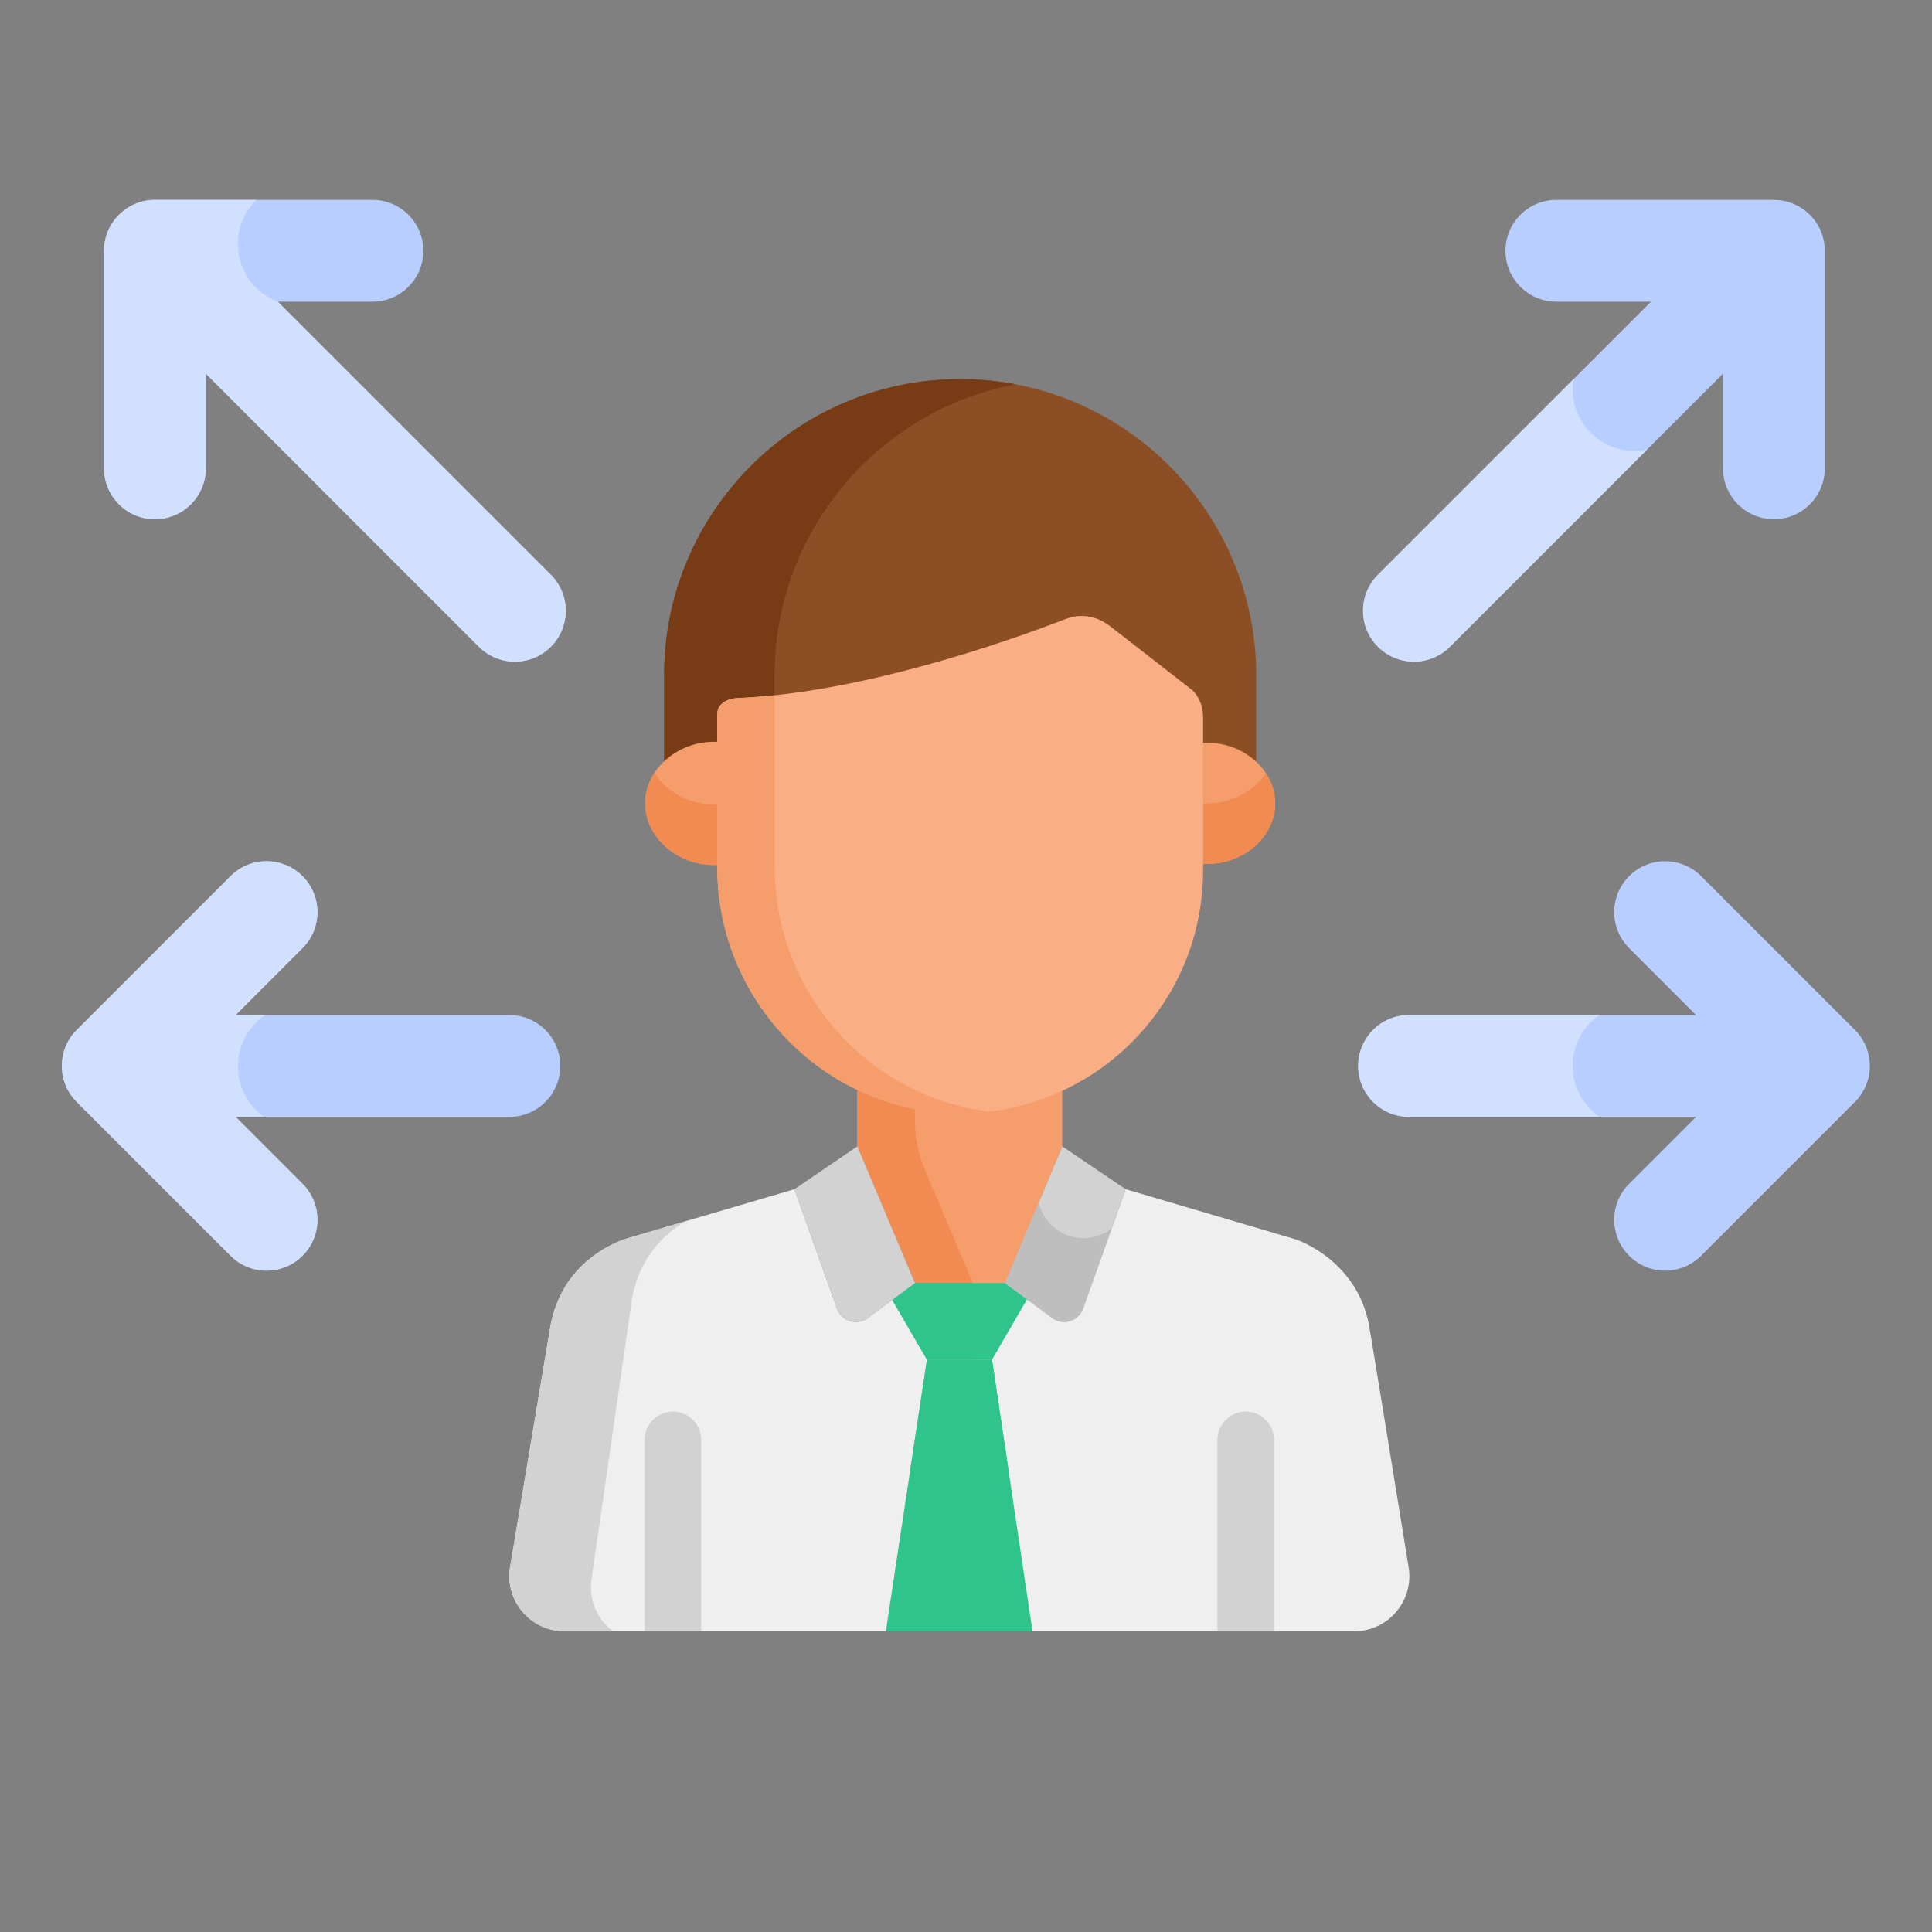 <svg width="120" height="120" viewBox="0 0 120 120" fill="none" xmlns="http://www.w3.org/2000/svg">
<rect x="0" y="0" width="120" height="120" fill="#808080" stroke="none"/>
<path d="M85.026 82.268C84.226 78.181 80.48 76.98 80.48 76.98C80.48 76.98 70.3 73.977 69.916 73.864C69.403 75.301 68.124 78.887 67.269 81.279C66.988 82.067 66.025 82.359 65.353 81.86L62.428 79.69H56.847L56.823 79.673L56.831 79.69L53.905 81.86C53.233 82.359 52.27 82.066 51.988 81.278L49.343 73.864C48.779 74.03 38.751 76.98 38.751 76.98C37.377 77.493 34.882 78.873 34.204 82.268L31.682 97.328C31.332 99.418 32.944 101.322 35.063 101.322H84.11C86.222 101.322 87.832 99.432 87.493 97.346C86.605 91.887 85.108 82.689 85.026 82.268Z" fill="#EFEFEF"/>
<path d="M36.751 98.015L39.273 80.55C39.777 78.03 41.279 76.622 42.583 75.852C40.503 76.464 38.751 76.98 38.751 76.98C37.377 77.493 34.882 78.873 34.204 82.268L31.682 97.328C31.332 99.418 32.944 101.322 35.063 101.322H38.075C37.095 100.583 36.53 99.337 36.751 98.015Z" fill="#D2D2D2"/>
<path d="M60.352 68.683C57.809 68.802 55.394 68.275 53.251 67.251V71.202C53.619 72.069 51.919 68.058 56.847 79.69H62.428L65.979 71.202C65.979 70.148 65.979 68.57 65.979 67.306C64.255 68.106 62.355 68.59 60.352 68.683Z" fill="#F59D6B"/>
<path d="M57.443 72.65C57.039 71.694 56.83 70.668 56.83 69.63V68.427C55.577 68.185 54.376 67.788 53.251 67.251V71.202C53.619 72.069 51.919 68.058 56.846 79.69H60.426C56.338 70.041 57.748 73.369 57.443 72.65Z" fill="#F28B51"/>
<path d="M56.847 79.69L55.419 80.737L55.418 80.739L57.575 84.449H61.616L63.791 80.701L62.428 79.69C59.081 79.69 60.273 79.69 56.847 79.69Z" fill="#30C48D"/>
<path d="M61.616 84.45C60.191 84.45 58.987 84.45 57.575 84.45L55.02 101.322H64.132L61.616 84.45Z" fill="#30C48D"/>
<path d="M62.679 91.579L61.616 84.45C60.19 84.45 58.987 84.45 57.576 84.45L56.532 91.338C57.759 93.809 61.236 93.984 62.679 91.579Z" fill="#30C48D"/>
<path d="M60.431 79.69C59.384 79.69 59.273 79.69 56.847 79.69L55.419 80.737L55.418 80.739L57.575 84.449H60.424C58.823 83.258 58.827 80.877 60.431 79.69Z" fill="#30C48D"/>
<path d="M65.979 71.202L62.428 79.69L65.353 81.86C66.025 82.359 66.988 82.066 67.27 81.278L69.916 73.864L65.979 71.202Z" fill="#D2D2D2"/>
<path d="M53.251 71.202L56.83 79.69L53.905 81.86C53.233 82.359 52.27 82.066 51.989 81.278L49.343 73.864L53.251 71.202Z" fill="#D2D2D2"/>
<path d="M64.521 74.689L62.428 79.69L65.353 81.86C66.025 82.359 66.988 82.066 67.27 81.278L69.047 76.297C67.399 77.584 64.982 76.709 64.521 74.689Z" fill="#BEBEBE"/>
<path d="M44.846 46.965V44.812C44.846 43.882 46.02 43.811 46.02 43.811L46.019 43.808C53.839 43.498 62.714 40.237 66.196 38.891C67.09 38.544 68.098 38.674 68.961 39.347L73.782 43.332C73.782 43.332 74.428 43.91 74.428 44.997V47.031C75.724 46.917 77.202 47.336 78.025 48.063V41.934C78.025 31.794 69.776 23.546 59.636 23.546C49.497 23.546 41.248 31.794 41.248 41.934V48.039C42.071 47.303 43.547 46.871 44.846 46.965Z" fill="#8C4F25"/>
<path d="M48.112 43.66V41.934C48.112 32.968 54.565 25.485 63.069 23.872C61.956 23.661 60.81 23.546 59.636 23.546C49.498 23.546 41.249 31.795 41.249 41.934V48.039C42.07 47.303 43.546 46.871 44.845 46.965V44.812C44.845 43.882 46.02 43.811 46.02 43.811L46.019 43.808C46.71 43.781 47.41 43.729 48.112 43.66Z" fill="#773C15"/>
<path d="M44.697 46.087C42.243 45.9 40.07 47.702 40.07 49.9C40.07 52.088 42.231 53.902 44.697 53.714V46.087Z" fill="#F59D6B"/>
<path d="M74.577 46.157V53.644C77.035 53.871 79.204 52.073 79.204 49.9C79.204 47.716 77.023 45.93 74.577 46.157Z" fill="#F59D6B"/>
<path d="M40.64 48.019C40.279 48.576 40.07 49.219 40.07 49.9C40.07 52.088 42.231 53.902 44.697 53.714V49.951C42.997 50.081 41.442 49.259 40.64 48.019Z" fill="#F28B51"/>
<path d="M74.577 49.881V53.644C77.035 53.871 79.204 52.073 79.204 49.9C79.204 49.218 78.992 48.574 78.624 48.019C77.817 49.238 76.265 50.037 74.577 49.881Z" fill="#F28B51"/>
<path d="M74.08 42.885L68.961 38.901C68.098 38.228 67.089 38.098 66.196 38.445C62.714 39.791 53.542 43.053 45.721 43.363L45.722 43.365C45.722 43.365 44.548 43.436 44.548 44.366V53.843C44.548 62.489 51.714 69.532 60.352 69.13C68.353 68.756 74.725 62.152 74.725 54.057V44.551C74.726 43.464 74.08 42.885 74.08 42.885Z" fill="#F9AE85"/>
<path d="M48.115 53.843V43.183C47.308 43.269 46.508 43.331 45.721 43.362L45.722 43.365C45.722 43.365 44.549 43.436 44.549 44.366V53.843C44.549 62.489 51.715 69.532 60.352 69.13C60.715 69.112 61.072 69.078 61.427 69.036C53.946 68.134 48.115 61.642 48.115 53.843Z" fill="#F59D6B"/>
<path d="M43.554 101.322V89.432C43.554 88.463 42.768 87.676 41.798 87.676C40.828 87.676 40.041 88.463 40.041 89.432V101.322H43.554Z" fill="#D2D2D2"/>
<path d="M79.131 101.322V89.432C79.131 88.463 78.344 87.676 77.374 87.676C76.404 87.676 75.618 88.463 75.618 89.432V101.322H79.131Z" fill="#D2D2D2"/>
<path d="M31.638 63.046H14.634L18.79 58.889C20.025 57.654 20.025 55.653 18.79 54.418C17.556 53.184 15.554 53.184 14.32 54.418L4.766 63.972C3.553 65.184 3.517 67.182 4.755 68.432C4.759 68.436 4.762 68.44 4.765 68.444L14.32 77.997C15.554 79.232 17.556 79.232 18.79 77.997C20.025 76.762 20.025 74.76 18.79 73.526L14.634 69.37H31.638C33.384 69.37 34.8 67.954 34.8 66.208C34.8 64.461 33.384 63.046 31.638 63.046Z" fill="#B8CEFF"/>
<path d="M90.058 40.17L107.018 23.209V29.088C107.018 30.834 108.433 32.249 110.179 32.249C111.926 32.249 113.341 30.834 113.341 29.088V15.579C113.342 13.812 111.897 12.415 110.178 12.415H96.669C94.923 12.415 93.507 13.831 93.507 15.577C93.507 17.323 94.923 18.739 96.669 18.739H102.546L85.586 35.699C84.352 36.933 84.352 38.935 85.586 40.17C86.821 41.405 88.823 41.405 90.058 40.17Z" fill="#B8CEFF"/>
<path d="M115.214 63.972L105.659 54.418C104.425 53.184 102.423 53.184 101.189 54.418C99.954 55.653 99.954 57.654 101.189 58.889L105.345 63.046H87.519C85.773 63.046 84.358 64.461 84.358 66.207C84.358 67.954 85.773 69.37 87.519 69.37H105.344L101.188 73.526C99.954 74.76 99.954 76.762 101.188 77.996C102.423 79.232 104.425 79.232 105.659 77.996L115.213 68.443C116.447 67.209 116.448 65.207 115.214 63.972Z" fill="#B8CEFF"/>
<path d="M9.621 32.249C11.367 32.249 12.783 30.834 12.783 29.088V23.209L29.743 40.17C30.978 41.405 32.98 41.405 34.214 40.17C35.449 38.935 35.449 36.933 34.214 35.699L17.254 18.739H23.133C24.878 18.739 26.294 17.323 26.294 15.577C26.294 13.831 24.878 12.415 23.133 12.415H9.622C7.908 12.415 6.466 13.805 6.46 15.567V15.577V29.088C6.46 30.834 7.875 32.249 9.621 32.249Z" fill="#B8CEFF"/>
<path d="M97.735 23.55L85.586 35.699C84.352 36.934 84.352 38.935 85.586 40.17C86.821 41.405 88.823 41.405 90.058 40.17L102.293 27.934C99.692 28.465 97.294 26.247 97.735 23.55Z" fill="#D2E0FF"/>
<path d="M34.214 35.699L17.254 18.739H17.266C14.626 17.747 13.936 14.372 15.916 12.415H9.622C7.908 12.415 6.466 13.805 6.46 15.567V15.577V29.088C6.46 30.834 7.875 32.249 9.621 32.249C11.367 32.249 12.783 30.834 12.783 29.088V23.209L29.743 40.17C30.978 41.405 32.98 41.405 34.214 40.17C35.449 38.935 35.449 36.933 34.214 35.699Z" fill="#D2E0FF"/>
<path d="M14.634 69.37H16.408C14.2 67.815 14.242 64.549 16.466 63.046H14.634L18.79 58.889C20.025 57.654 20.025 55.653 18.79 54.418C17.555 53.183 15.554 53.183 14.319 54.418L4.766 63.971C3.553 65.184 3.517 67.181 4.755 68.432C4.759 68.436 4.762 68.44 4.765 68.443L14.319 77.996C15.554 79.231 17.555 79.231 18.79 77.996C20.025 76.762 20.025 74.76 18.79 73.526L14.634 69.37Z" fill="#D2E0FF"/>
<path d="M99.343 63.046H87.519C85.773 63.046 84.358 64.461 84.358 66.208C84.358 67.954 85.773 69.369 87.519 69.369H99.344C97.13 67.842 97.124 64.578 99.343 63.046Z" fill="#D2E0FF"/>
</svg>
